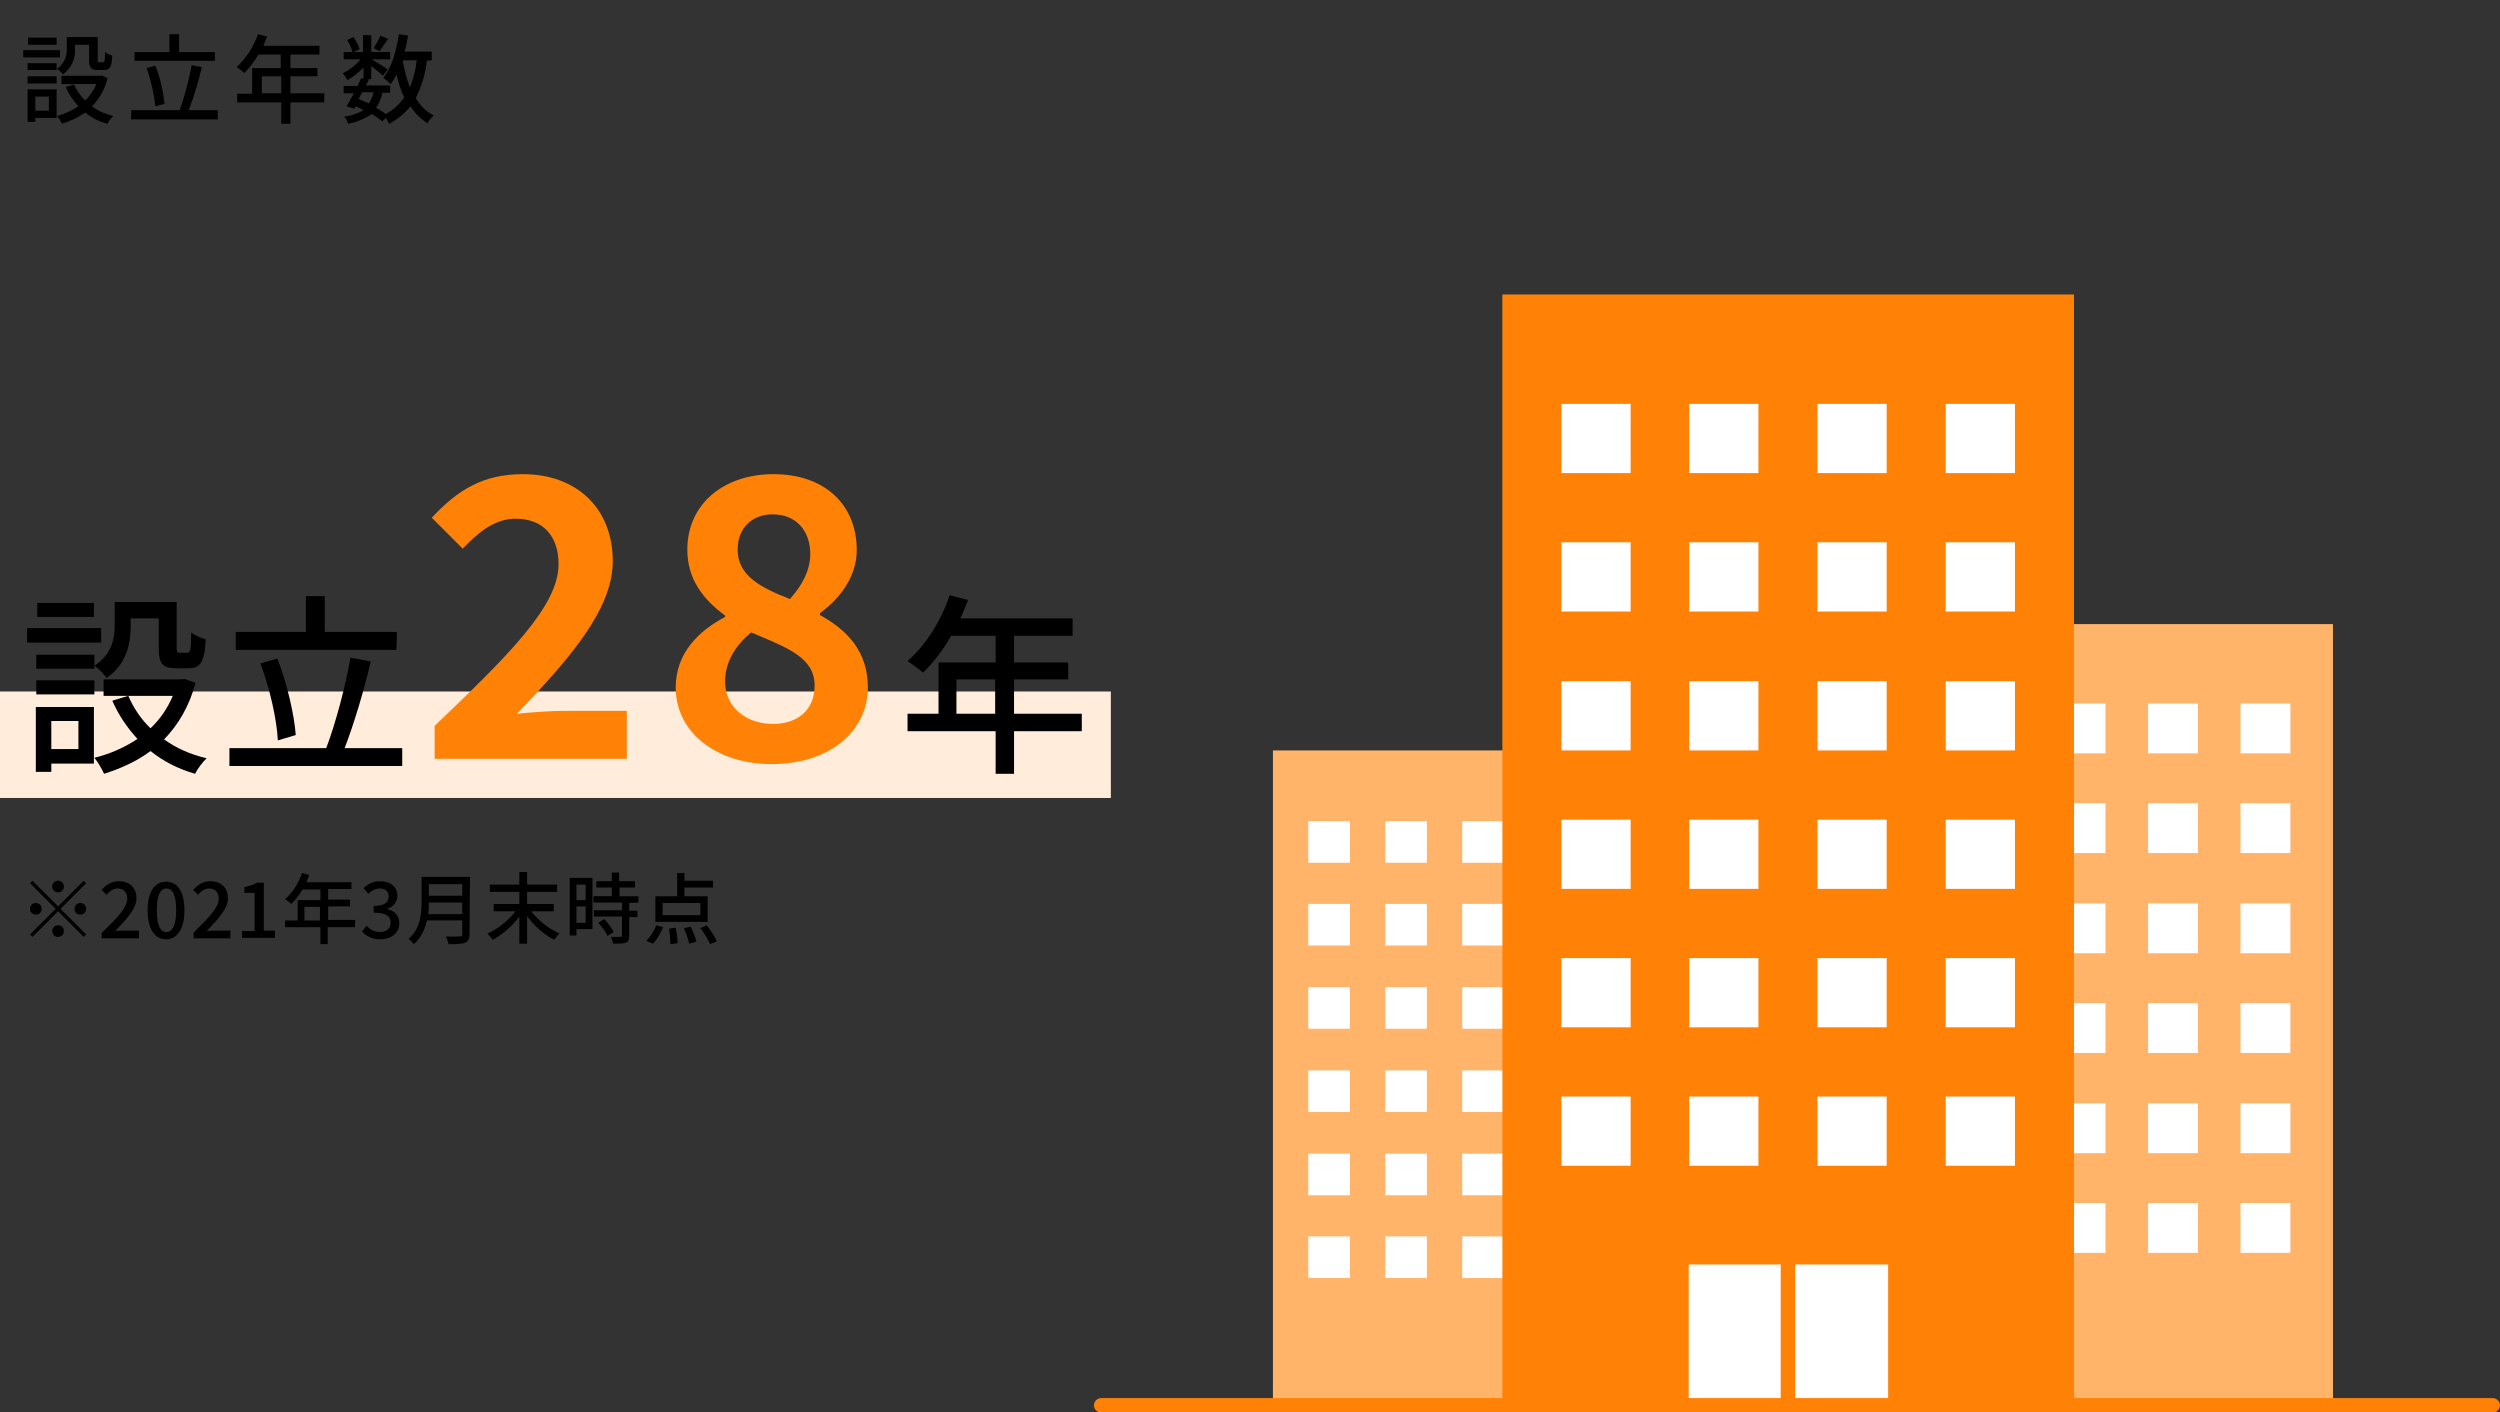 <?xml version="1.0" encoding="utf-8"?>
<!-- Generator: Adobe Illustrator 25.0.1, SVG Export Plug-In . SVG Version: 6.00 Build 0)  -->
<svg version="1.1" id="レイヤー_1" xmlns="http://www.w3.org/2000/svg" xmlns:xlink="http://www.w3.org/1999/xlink" x="0px"
	 y="0px" viewBox="0 0 516.5 291.8" style="enable-background:new 0 0 516.5 291.8;" xml:space="preserve">
<rect x="0" y="0" width="516.5" height="291.8" fill="#333333" stroke="none"/>
<style type="text/css">
	.st0{fill:#FFB46A;}
	.st1{fill:#FFFFFF;}
	.st2{fill:#FF8206;}
	.st3{enable-background:new    ;}
	.st4{fill:#FFECDA;}
</style>
<g id="グループ_580" transform="translate(-94 -6100.638)">
	<g id="ビル" transform="translate(0 2519.479)">
		<g id="グループ_32" transform="translate(-1380.01)">
			<rect id="長方形_23" x="1870.8" y="3710.1" class="st0" width="85.2" height="160.9"/>
			<rect id="長方形_24" x="1879.6" y="3726.5" class="st1" width="10.3" height="10.3"/>
			<rect id="長方形_25" x="1898.7" y="3726.5" class="st1" width="10.3" height="10.3"/>
			<rect id="長方形_26" x="1917.8" y="3726.5" class="st1" width="10.3" height="10.3"/>
			<rect id="長方形_27" x="1936.9" y="3726.5" class="st1" width="10.3" height="10.3"/>
			<rect id="長方形_28" x="1879.6" y="3747.1" class="st1" width="10.3" height="10.3"/>
			<rect id="長方形_29" x="1898.7" y="3747.1" class="st1" width="10.3" height="10.3"/>
			<rect id="長方形_30" x="1917.8" y="3747.1" class="st1" width="10.3" height="10.3"/>
			<rect id="長方形_31" x="1936.9" y="3747.1" class="st1" width="10.3" height="10.3"/>
			<rect id="長方形_32" x="1879.6" y="3767.8" class="st1" width="10.3" height="10.3"/>
			<rect id="長方形_33" x="1898.7" y="3767.8" class="st1" width="10.3" height="10.3"/>
			<rect id="長方形_34" x="1917.8" y="3767.8" class="st1" width="10.3" height="10.3"/>
			<rect id="長方形_35" x="1936.9" y="3767.8" class="st1" width="10.3" height="10.3"/>
			<rect id="長方形_36" x="1879.6" y="3788.4" class="st1" width="10.3" height="10.3"/>
			<rect id="長方形_37" x="1898.7" y="3788.4" class="st1" width="10.3" height="10.3"/>
			<rect id="長方形_38" x="1917.8" y="3788.4" class="st1" width="10.3" height="10.3"/>
			<rect id="長方形_39" x="1936.9" y="3788.4" class="st1" width="10.3" height="10.3"/>
			<rect id="長方形_40" x="1879.6" y="3809.1" class="st1" width="10.3" height="10.3"/>
			<rect id="長方形_41" x="1898.7" y="3809.1" class="st1" width="10.3" height="10.3"/>
			<rect id="長方形_42" x="1917.8" y="3809.1" class="st1" width="10.3" height="10.3"/>
			<rect id="長方形_43" x="1936.9" y="3809.1" class="st1" width="10.3" height="10.3"/>
			<rect id="長方形_44" x="1879.6" y="3829.7" class="st1" width="10.3" height="10.3"/>
			<rect id="長方形_45" x="1898.7" y="3829.7" class="st1" width="10.3" height="10.3"/>
			<rect id="長方形_46" x="1917.8" y="3829.7" class="st1" width="10.3" height="10.3"/>
			<rect id="長方形_47" x="1936.9" y="3829.7" class="st1" width="10.3" height="10.3"/>
		</g>
		<g id="グループ_33" transform="translate(-1380.01)">
			<rect id="長方形_48" x="1737" y="3736.2" class="st0" width="70.9" height="134.8"/>
			<rect id="長方形_49" x="1744.3" y="3750.8" class="st1" width="8.6" height="8.6"/>
			<rect id="長方形_50" x="1760.2" y="3750.8" class="st1" width="8.6" height="8.6"/>
			<rect id="長方形_51" x="1776.1" y="3750.8" class="st1" width="8.6" height="8.6"/>
			<rect id="長方形_52" x="1792" y="3750.8" class="st1" width="8.6" height="8.6"/>
			<rect id="長方形_53" x="1744.3" y="3767.9" class="st1" width="8.6" height="8.6"/>
			<rect id="長方形_54" x="1760.2" y="3767.9" class="st1" width="8.6" height="8.6"/>
			<rect id="長方形_55" x="1776.1" y="3767.9" class="st1" width="8.6" height="8.6"/>
			<rect id="長方形_56" x="1792" y="3767.9" class="st1" width="8.6" height="8.6"/>
			<rect id="長方形_57" x="1744.3" y="3785.1" class="st1" width="8.6" height="8.6"/>
			<rect id="長方形_58" x="1760.2" y="3785.1" class="st1" width="8.6" height="8.6"/>
			<rect id="長方形_59" x="1776.1" y="3785.1" class="st1" width="8.6" height="8.6"/>
			<rect id="長方形_60" x="1792" y="3785.1" class="st1" width="8.6" height="8.6"/>
			<rect id="長方形_61" x="1744.3" y="3802.3" class="st1" width="8.6" height="8.6"/>
			<rect id="長方形_62" x="1760.2" y="3802.3" class="st1" width="8.6" height="8.6"/>
			<rect id="長方形_63" x="1776.1" y="3802.3" class="st1" width="8.6" height="8.6"/>
			<rect id="長方形_64" x="1792" y="3802.3" class="st1" width="8.6" height="8.6"/>
			<rect id="長方形_65" x="1744.3" y="3819.5" class="st1" width="8.6" height="8.6"/>
			<rect id="長方形_66" x="1760.2" y="3819.5" class="st1" width="8.6" height="8.6"/>
			<rect id="長方形_67" x="1776.1" y="3819.5" class="st1" width="8.6" height="8.6"/>
			<rect id="長方形_68" x="1792" y="3819.5" class="st1" width="8.6" height="8.6"/>
			<rect id="長方形_69" x="1744.3" y="3836.6" class="st1" width="8.6" height="8.6"/>
			<rect id="長方形_70" x="1760.2" y="3836.6" class="st1" width="8.6" height="8.6"/>
			<rect id="長方形_71" x="1776.1" y="3836.6" class="st1" width="8.6" height="8.6"/>
			<rect id="長方形_72" x="1792" y="3836.6" class="st1" width="8.6" height="8.6"/>
		</g>
		<g id="グループ_34" transform="translate(-1380.01)">
			<rect id="長方形_73" x="1784.4" y="3642" class="st2" width="118.1" height="229"/>
			<rect id="長方形_74" x="1796.6" y="3664.6" class="st1" width="14.3" height="14.3"/>
			<rect id="長方形_75" x="1823" y="3664.6" class="st1" width="14.3" height="14.3"/>
			<rect id="長方形_76" x="1849.5" y="3664.6" class="st1" width="14.3" height="14.3"/>
			<rect id="長方形_77" x="1876" y="3664.6" class="st1" width="14.3" height="14.3"/>
			<rect id="長方形_78" x="1796.6" y="3693.2" class="st1" width="14.3" height="14.3"/>
			<rect id="長方形_79" x="1823" y="3693.2" class="st1" width="14.3" height="14.3"/>
			<rect id="長方形_80" x="1849.5" y="3693.2" class="st1" width="14.3" height="14.3"/>
			<rect id="長方形_81" x="1876" y="3693.2" class="st1" width="14.3" height="14.3"/>
			<rect id="長方形_82" x="1796.6" y="3721.9" class="st1" width="14.3" height="14.3"/>
			<rect id="長方形_83" x="1823" y="3721.9" class="st1" width="14.3" height="14.3"/>
			<rect id="長方形_84" x="1849.5" y="3721.9" class="st1" width="14.3" height="14.3"/>
			<rect id="長方形_85" x="1876" y="3721.9" class="st1" width="14.3" height="14.3"/>
			<rect id="長方形_86" x="1796.6" y="3750.5" class="st1" width="14.3" height="14.3"/>
			<rect id="長方形_87" x="1823" y="3750.5" class="st1" width="14.3" height="14.3"/>
			<rect id="長方形_88" x="1849.5" y="3750.5" class="st1" width="14.3" height="14.3"/>
			<rect id="長方形_89" x="1876" y="3750.5" class="st1" width="14.3" height="14.3"/>
			<rect id="長方形_90" x="1796.6" y="3779.1" class="st1" width="14.3" height="14.3"/>
			<rect id="長方形_91" x="1823" y="3779.1" class="st1" width="14.3" height="14.3"/>
			<rect id="長方形_92" x="1849.5" y="3779.1" class="st1" width="14.3" height="14.3"/>
			<rect id="長方形_93" x="1876" y="3779.1" class="st1" width="14.3" height="14.3"/>
			<rect id="長方形_94" x="1796.6" y="3807.7" class="st1" width="14.3" height="14.3"/>
			<rect id="長方形_95" x="1823" y="3807.7" class="st1" width="14.3" height="14.3"/>
			<rect id="長方形_96" x="1849.5" y="3807.7" class="st1" width="14.3" height="14.3"/>
			<rect id="長方形_97" x="1822.9" y="3842.4" class="st1" width="41.2" height="28.6"/>
			<rect id="長方形_98" x="1876" y="3807.7" class="st1" width="14.3" height="14.3"/>
			<path id="線_11" class="st2" d="M1844.9,3871.5h-3V3841h3V3871.5z"/>
		</g>
		<path id="線_10" class="st2" d="M609,3873H321.5c-0.8,0-1.5-0.7-1.5-1.5s0.7-1.5,1.5-1.5H609c0.8,0,1.5,0.7,1.5,1.5
			S609.8,3873,609,3873z"/>
	</g>
	<path id="パス_711" d="M105.7,6113.7h-6v1.4h6v-0.3c0.5,0.3,0.9,0.7,1.3,1.2c1.7-1.2,2.7-3.3,2.5-5.4v-0.7h2.9v3.1
		c0,1.6,0.4,2.1,1.8,2.1h1.3c1.2,0,1.6-0.6,1.7-3c-0.5-0.1-1.1-0.4-1.5-0.7c0,1.8-0.1,2.1-0.4,2.1h-0.8c-0.3,0-0.3-0.1-0.3-0.5v-4.7
		h-6.4v2.4c0.1,1.7-0.7,3.3-2.1,4.2V6113.7z M99.7,6117.9h6v-1.5h-6V6117.9z M105.7,6108.4h-5.9v1.5h5.9V6108.4z M106.4,6111h-7.6
		v1.5h7.6V6111z M104.1,6120.6v2.9h-2.8v-2.9H104.1z M105.7,6119.1h-6v6.7h1.6v-0.8h4.4V6119.1z M115,6116.2l-0.3,0.1h-8v1.7h7.2
		c-0.5,1.3-1.3,2.4-2.3,3.4c-1-1-1.8-2.1-2.3-3.3l-1.7,0.5c0.6,1.5,1.5,2.8,2.6,4c-1.4,0.9-2.9,1.6-4.4,2c0.4,0.5,0.7,1,1,1.6
		c1.7-0.5,3.4-1.3,4.8-2.3c1.4,1.1,2.9,1.9,4.6,2.3c0.3-0.6,0.7-1.1,1.2-1.6c-1.6-0.4-3.1-1-4.4-2c1.6-1.6,2.7-3.6,3.2-5.8
		L115,6116.2z M138.4,6111.4H131v-3.7h-2v3.7h-7.2v1.8h16.6L138.4,6111.4L138.4,6111.4z M128,6122.1c-0.3-2.7-0.9-5.4-1.9-7.9
		l-1.8,0.5c0.9,2.6,1.5,5.2,1.8,7.9L128,6122.1z M133,6123.4c1.1-2.9,2-5.9,2.7-8.9l-2.1-0.4c-0.6,3.2-1.4,6.3-2.5,9.3h-10v1.9H139
		v-1.9H133z M148.1,6119.9v-3.5h4v3.5H148.1z M161,6119.9h-7v-3.5h5.6v-1.7H154v-2.8h6v-1.8h-11.6c0.3-0.6,0.5-1.3,0.8-1.9l-1.9-0.5
		c-0.9,2.6-2.4,4.9-4.4,6.8c0.6,0.4,1.1,0.8,1.6,1.2c1.1-1.1,2.1-2.4,2.9-3.8h4.6v2.8h-5.9v5.3H143v1.8h9.1v4.4h1.9v-4.4h7V6119.9z
		 M172.6,6108c-0.4,0.9-0.9,1.8-1.4,2.6l1.2,0.6c0.5-0.6,1.1-1.6,1.8-2.5L172.6,6108z M180.1,6113.1c-0.2,1.9-0.7,3.8-1.4,5.6
		c-0.7-1.8-1.2-3.7-1.5-5.6H180.1z M171.2,6119.7c-0.2,0.8-0.5,1.6-1,2.3c-0.7-0.3-1.4-0.6-2.1-0.9c0.2-0.4,0.5-0.9,0.7-1.4H171.2z
		 M183.2,6113.1v-1.8h-5.6c0.3-1.1,0.5-2.2,0.7-3.3l-1.9-0.3c-0.5,3.5-1.5,6.9-3.2,9c0.5,0.4,1,0.8,1.5,1.3c0.5-0.6,0.9-1.3,1.2-2
		c0.4,1.7,0.9,3.3,1.6,4.8c-1,1.4-2.3,2.6-3.8,3.4c-0.6-0.5-1.3-0.9-2-1.3c0.6-0.9,1.1-2,1.3-3.1h1.6v-1.5h-5
		c0.2-0.4,0.4-0.8,0.6-1.2l-0.5-0.1h1v-2.7c0.9,0.7,2,1.5,2.4,2l1-1.3c-0.5-0.4-2.4-1.6-3.3-2.1h3.8v-1.5h-3.9v-3.5H169v3.5h-2
		l1.3-0.6c-0.3-0.9-0.7-1.7-1.3-2.5l-1.3,0.6c0.5,0.8,0.9,1.6,1.1,2.5H165v1.5h3.5c-1,1.2-2.3,2.2-3.7,2.9c0.4,0.4,0.7,0.9,1,1.4
		c1.2-0.7,2.3-1.6,3.3-2.6v2.3l-0.5-0.1c-0.2,0.5-0.5,1-0.7,1.6H165v1.5h2.1c-0.5,1-1.1,2-1.5,2.7l1.6,0.5l0.3-0.5
		c0.5,0.2,1.1,0.5,1.6,0.8c-1.2,0.7-2.6,1.2-4,1.3c0.4,0.4,0.7,1,0.8,1.5c1.8-0.3,3.4-1,4.9-2c0.8,0.4,1.5,1,2.2,1.5l0.7-0.7
		c0.3,0.4,0.5,0.8,0.7,1.2c1.7-0.9,3.2-2.1,4.4-3.6c0.9,1.4,2.1,2.6,3.5,3.5c0.3-0.6,0.8-1.1,1.3-1.6c-1.6-0.8-2.8-2.1-3.7-3.6
		c1.2-2.4,2-5,2.3-7.7L183.2,6113.1L183.2,6113.1z"/>
	<g class="st3">
		<path d="M111.3,6282.6l0.5,0.5l-5.3,5.3l5.3,5.3l-0.5,0.5l-5.3-5.3l-5.3,5.3l-0.5-0.5l5.3-5.3l-5.3-5.3l0.5-0.5l5.3,5.3
			L111.3,6282.6z M101.4,6289.6c-0.7,0-1.2-0.5-1.2-1.2s0.5-1.2,1.2-1.2s1.2,0.5,1.2,1.2S102.1,6289.6,101.4,6289.6z M104.8,6283.8
			c0-0.7,0.5-1.2,1.2-1.2s1.2,0.5,1.2,1.2s-0.5,1.2-1.2,1.2S104.8,6284.5,104.8,6283.8z M107.2,6293c0,0.7-0.5,1.2-1.2,1.2
			s-1.2-0.5-1.2-1.2s0.5-1.2,1.2-1.2S107.2,6292.3,107.2,6293z M110.6,6287.2c0.7,0,1.2,0.5,1.2,1.2s-0.5,1.2-1.2,1.2
			s-1.2-0.5-1.2-1.2S109.9,6287.2,110.6,6287.2z"/>
		<path d="M115,6293.4c3.3-3.2,5.3-5.3,5.3-7.1c0-1.2-0.7-2.1-2-2.1c-0.9,0-1.7,0.6-2.3,1.3l-1-1c1-1.1,2-1.8,3.6-1.8
			c2.2,0,3.6,1.4,3.6,3.5s-1.9,4.2-4.4,6.8c0.6-0.1,1.3-0.1,1.9-0.1h3v1.6H115V6293.4z"/>
		<path d="M124.5,6288.7c0-3.9,1.5-5.9,3.8-5.9c2.4,0,3.8,2.1,3.8,5.9c0,3.9-1.5,6-3.8,6S124.5,6292.6,124.5,6288.7z M130.4,6288.7
			c0-3.3-0.8-4.5-2-4.5s-2,1.2-2,4.5s0.8,4.5,2,4.5C129.5,6293.2,130.4,6292,130.4,6288.7z"/>
		<path d="M133.9,6293.4c3.3-3.2,5.3-5.3,5.3-7.1c0-1.2-0.7-2.1-2-2.1c-0.9,0-1.7,0.6-2.3,1.3l-1-1c1-1.1,2-1.8,3.6-1.8
			c2.2,0,3.6,1.4,3.6,3.5s-1.9,4.2-4.4,6.8c0.6-0.1,1.3-0.1,1.9-0.1h3v1.6H134v-1.1H133.9z"/>
		<path d="M144,6293h2.6v-7.9h-2.1v-1.2c1.1-0.2,1.9-0.5,2.6-0.9h1.4v9.9h2.3v1.5H144V6293z"/>
		<path d="M167.3,6292.2h-5.6v3.5h-1.5v-3.5h-7.3v-1.4h2.6v-4.2h4.7v-2.2h-3.7c-0.7,1.2-1.5,2.2-2.3,3c-0.3-0.3-0.9-0.7-1.3-1
			c1.5-1.3,2.8-3.3,3.5-5.4l1.5,0.4c-0.2,0.5-0.4,1-0.6,1.5h9.3v1.4h-4.8v2.2h4.5v1.4h-4.5v2.8h5.6L167.3,6292.2L167.3,6292.2z
			 M160.1,6290.8v-2.8h-3.2v2.8H160.1z"/>
		<path d="M168.8,6293.1l0.9-1.2c0.7,0.7,1.6,1.3,2.8,1.3c1.3,0,2.2-0.7,2.2-1.9c0-1.3-0.8-2.1-3.5-2.1v-1.4c2.3,0,3.1-0.8,3.1-2
			c0-1-0.7-1.6-1.8-1.6c-0.9,0-1.7,0.4-2.4,1.1l-1-1.2c0.9-0.8,2-1.4,3.4-1.4c2.1,0,3.6,1.1,3.6,3c0,1.3-0.8,2.2-2,2.7v0.1
			c1.4,0.3,2.4,1.3,2.4,2.9c0,2.1-1.8,3.3-3.9,3.3C170.8,6294.7,169.6,6294,168.8,6293.1z"/>
		<path d="M191,6293.7c0,1-0.3,1.4-0.9,1.7c-0.7,0.3-1.8,0.3-3.4,0.3c-0.1-0.4-0.4-1.2-0.6-1.6c1.2,0.1,2.5,0,2.9,0s0.5-0.1,0.5-0.5
			v-2.8h-7.3c-0.4,1.8-1.2,3.6-2.7,4.9c-0.2-0.3-0.8-0.9-1.1-1.1c2.5-2.1,2.7-5.3,2.7-7.8v-5h10L191,6293.7L191,6293.7z
			 M189.5,6289.5v-2.4h-6.9c0,0.7,0,1.5-0.1,2.4H189.5z M182.6,6283.3v2.4h6.9v-2.4H182.6z"/>
		<path d="M203.8,6289c1.4,1.8,3.7,3.6,5.8,4.5c-0.4,0.3-0.8,0.9-1.1,1.3c-2-1-4.1-2.8-5.6-4.9v5.7h-1.6v-5.6
			c-1.5,2-3.6,3.8-5.5,4.8c-0.3-0.4-0.8-1-1.1-1.3c2.1-0.9,4.4-2.7,5.8-4.6H196v-1.5h5.3v-2.5h-6.1v-1.5h6.1v-2.6h1.6v2.6h6.2v1.5
			h-6.2v2.5h5.5v1.5h-4.6V6289z"/>
		<path d="M216.4,6292.6h-3.3v1.3h-1.4V6282h4.7V6292.6z M213.1,6283.4v3.2h1.9v-3.2H213.1z M215,6291.3v-3.4h-1.9v3.4H215z
			 M224,6287.2v1.6h1.7v1.3H224v3.9c0,0.8-0.2,1.2-0.7,1.4c-0.6,0.2-1.4,0.2-2.6,0.2c-0.1-0.4-0.3-1-0.5-1.4c0.9,0,1.8,0,2,0
			c0.3,0,0.3-0.1,0.3-0.3v-3.9h-5.8v-1.3h5.8v-1.6h-5.9v-1.3h3.8v-1.8h-3.2v-1.3h3.2v-1.8h1.5v1.8h3.3v1.3H222v1.8h3.9v1.3
			L224,6287.2L224,6287.2z M218.8,6290.5c0.8,0.8,1.6,1.9,2,2.7l-1.3,0.8c-0.3-0.8-1.2-1.9-1.9-2.7L218.8,6290.5z"/>
		<path d="M227.5,6295c0.8-0.7,1.6-2,2.1-3.2l1.4,0.4c-0.5,1.2-1.3,2.6-2.1,3.4L227.5,6295z M240.2,6291.1h-10.8v-5.3h4.5v-4.8h1.5
			v1.6h5.9v1.4h-5.9v1.8h4.8V6291.1z M238.7,6287.2h-7.8v2.5h7.8V6287.2z M233.6,6292.3c0.2,1,0.4,2.4,0.4,3.2l-1.5,0.2
			c0-0.8-0.1-2.2-0.3-3.2L233.6,6292.3z M236.7,6292.1c0.5,1,1,2.3,1.2,3.1l-1.5,0.4c-0.2-0.8-0.6-2.1-1.1-3.2L236.7,6292.1z
			 M240,6291.8c0.8,1,1.7,2.4,2.1,3.3l-1.4,0.6c-0.4-0.9-1.2-2.3-2-3.3L240,6291.8z"/>
	</g>
	<rect id="長方形_99" x="94" y="6243.5" class="st4" width="229.5" height="22"/>
	<g class="st3">
		<path d="M114.9,6233.4H99.6v-3h15.3V6233.4z M113.4,6258.4h-8.8v1.7h-3.2v-13.4h12V6258.4z M113.5,6238.2c3.6-2.4,4.2-5.6,4.2-8.4
			v-4.8h12.8v9.4c0,0.9,0.1,1.1,0.6,1.1h1.6c0.6,0,0.8-0.5,0.8-4.2c0.7,0.6,2.1,1.2,3,1.4c-0.2,4.8-1.2,6-3.5,6h-2.6
			c-2.8,0-3.6-0.9-3.6-4.2v-6.1H121v1.5c0,3.6-0.8,8-5,10.8C115.6,6240,114.3,6238.7,113.5,6238.2v0.6h-12v-2.9h12V6238.2z
			 M101.5,6241.2h12v2.9h-12V6241.2z M113.4,6228.1h-11.7v-2.9h11.7V6228.1z M104.6,6249.6v5.8h5.6v-5.8H104.6z M134.4,6241.7
			c-1.3,4.9-3.6,8.7-6.5,11.7c2.5,1.8,5.4,3.1,8.8,3.9c-0.8,0.7-1.9,2.2-2.4,3.2c-3.5-1-6.6-2.6-9.2-4.7c-2.8,2.1-6.1,3.6-9.6,4.7
			c-0.4-0.9-1.3-2.5-2-3.3c3.2-0.8,6.2-2.1,8.9-3.9c-2.1-2.3-3.9-4.9-5.2-7.9l3.3-1c1.1,2.5,2.6,4.8,4.6,6.7c2-1.9,3.5-4.1,4.6-6.7
			h-14.3v-3.4h16l0.7-0.1L134.4,6241.7z"/>
		<path d="M177.1,6255.2v3.7h-35.7v-3.7h20c1.9-5,4-12.8,5-18.7l4.2,0.8c-1.4,6-3.5,13-5.4,17.9L177.1,6255.2L177.1,6255.2z
			 M175.9,6234.9h-33.2v-3.7h14.5v-7.4h3.9v7.4H176L175.9,6234.9L175.9,6234.9z M151.4,6253.6c-0.2-4.3-1.7-10.9-3.6-15.9l3.5-1
			c2,5.1,3.5,11.6,3.8,15.8L151.4,6253.6z"/>
	</g>
	<g class="st3">
		<path class="st2" d="M183.8,6250.6c15.4-14.7,25.6-24.8,25.6-33.4c0-5.8-3.2-9.4-8.9-9.4c-4.3,0-7.8,2.9-10.9,6.2l-6.4-6.4
			c5.4-5.8,10.7-9,18.8-9c11.2,0,18.6,7.1,18.6,18c0,10.1-9.3,20.5-19.8,31.5c3-0.3,6.9-0.6,9.7-0.6h13v9.9h-39.7L183.8,6250.6
			L183.8,6250.6z"/>
		<path class="st2" d="M233.6,6242.7c0-7.1,4.7-11.7,10.2-14.6v-0.3c-4.5-3.3-7.8-7.5-7.8-13.6c0-9.5,7.6-15.6,17.8-15.6
			c10.5,0,17.2,6.2,17.2,15.7c0,5.7-3.8,10.3-7.6,13v0.4c5.4,3,9.9,7.3,9.9,15c0,9-7.9,15.8-19.9,15.8
			C242.1,6258.5,233.6,6252,233.6,6242.7z M262.3,6242.3c0-5.8-5.5-7.8-13.1-11c-3.1,2.5-5.4,6-5.4,10.1c0,5.4,4.4,8.8,9.9,8.8
			C258.7,6250.2,262.3,6247.4,262.3,6242.3z M261.4,6215.1c0-4.8-2.9-8.2-7.8-8.2c-4,0-7.2,2.6-7.2,7.3c0,5.3,4.6,7.8,10.8,10.2
			C259.8,6221.5,261.4,6218.4,261.4,6215.1z"/>
	</g>
	<g class="st3">
		<path d="M317.5,6251.7h-14v8.8h-3.8v-8.8h-18.2v-3.6h6.4v-10.6h11.8v-5.5h-9.2c-1.7,3-3.7,5.6-5.8,7.6c-0.7-0.6-2.3-1.8-3.2-2.4
			c3.7-3.2,6.9-8.2,8.7-13.6l3.8,1c-0.5,1.2-1,2.6-1.6,3.8h23.2v3.6h-12.1v5.5h11.2v3.5h-11.2v7.1h14L317.5,6251.7L317.5,6251.7z
			 M299.6,6248.1v-7.1h-8v7.1H299.6z"/>
	</g>
</g>
</svg>
